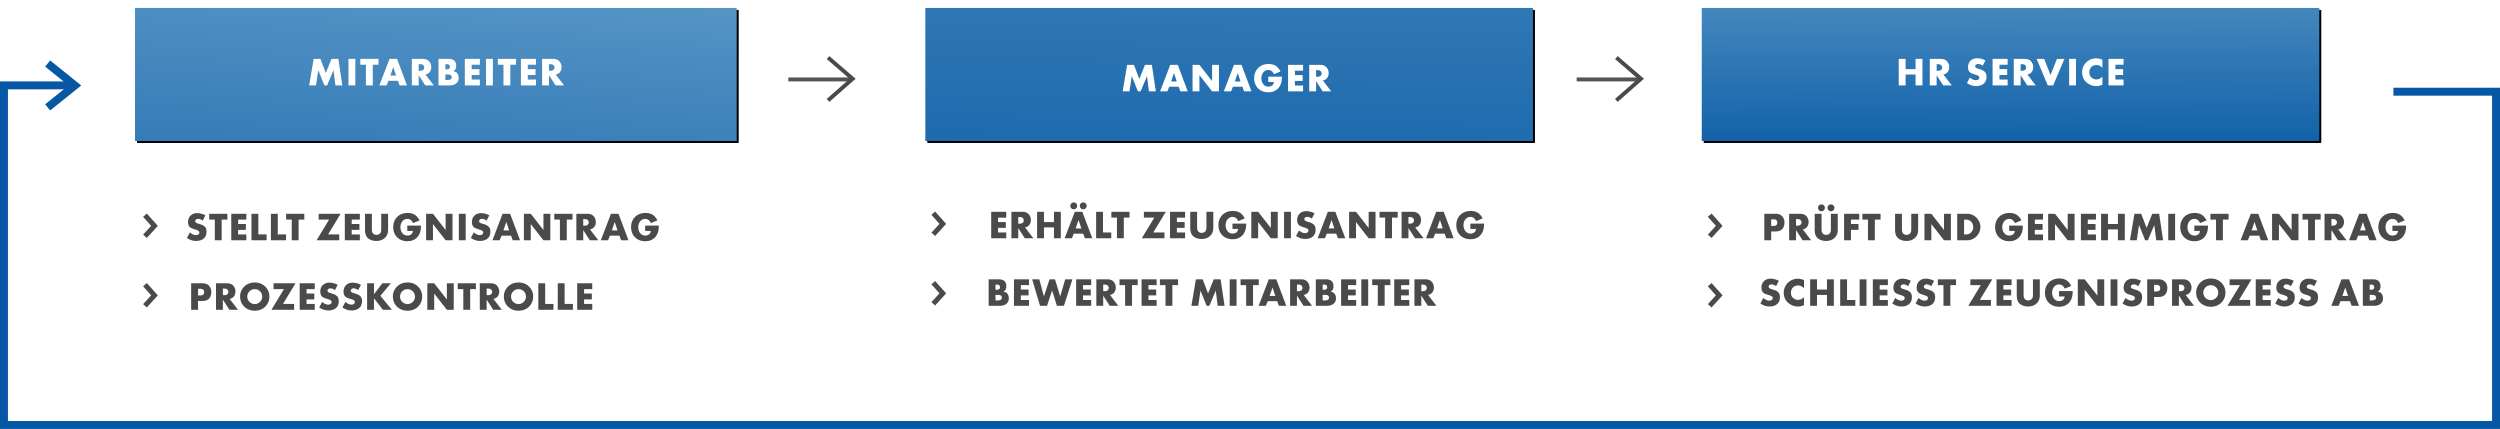 <svg width="1259" height="216" viewBox="0 0 1259 216" xmlns="http://www.w3.org/2000/svg" xmlns:xlink="http://www.w3.org/1999/xlink"><title>Artboard</title><defs><linearGradient x1="19.865%" y1="291.244%" x2="140.976%" y2="-115.9%" id="c"><stop stop-color="#0658A4" offset="0%"/><stop stop-color="#6BA5CE" offset="90.64%"/><stop stop-color="#75ADD2" offset="100%"/></linearGradient><path id="b" d="M68 4H371V71H68z"/><filter x="-2.3%" y="-10.4%" width="105.3%" height="123.9%" filterUnits="objectBoundingBox" id="a"><feOffset dx="1" dy="1" in="SourceAlpha" result="shadowOffsetOuter1"/><feGaussianBlur stdDeviation="2.5" in="shadowOffsetOuter1" result="shadowBlurOuter1"/><feColorMatrix values="0 0 0 0 0 0 0 0 0 0 0 0 0 0 0 0 0 0 0.2 0" in="shadowBlurOuter1"/></filter><linearGradient x1="19.865%" y1="291.244%" x2="78.458%" y2="-428.805%" id="f"><stop stop-color="#0658A4" offset="0%"/><stop stop-color="#0658A4" offset="6.02%"/><stop stop-color="#6BA5CE" offset="90.64%"/><stop stop-color="#75ADD2" offset="100%"/></linearGradient><path id="e" d="M466 4H772V71H466z"/><filter x="-2.3%" y="-10.4%" width="105.2%" height="123.9%" filterUnits="objectBoundingBox" id="d"><feOffset dx="1" dy="1" in="SourceAlpha" result="shadowOffsetOuter1"/><feGaussianBlur stdDeviation="2.5" in="shadowOffsetOuter1" result="shadowBlurOuter1"/><feColorMatrix values="0 0 0 0 0 0 0 0 0 0 0 0 0 0 0 0 0 0 0.2 0" in="shadowBlurOuter1"/></filter><linearGradient x1="86.753%" y1="125.611%" x2="78.458%" y2="-428.805%" id="i"><stop stop-color="#0658A4" offset="0%"/><stop stop-color="#72ABD1" offset="40.207%"/><stop stop-color="#6BA5CE" offset="90.64%"/><stop stop-color="#75ADD2" offset="100%"/></linearGradient><path id="h" d="M857 4H1168V71H857z"/><filter x="-2.3%" y="-10.4%" width="105.1%" height="123.9%" filterUnits="objectBoundingBox" id="g"><feOffset dx="1" dy="1" in="SourceAlpha" result="shadowOffsetOuter1"/><feGaussianBlur stdDeviation="2.5" in="shadowOffsetOuter1" result="shadowBlurOuter1"/><feColorMatrix values="0 0 0 0 0 0 0 0 0 0 0 0 0 0 0 0 0 0 0.2 0" in="shadowBlurOuter1"/></filter></defs><g fill="none" fill-rule="evenodd"><use fill="#000" filter="url(#a)" xlink:href="#b"/><use fill="url(#c)" xlink:href="#b"/><use fill="#000" filter="url(#d)" xlink:href="#e"/><use fill="url(#f)" xlink:href="#e"/><use fill="#000" filter="url(#g)" xlink:href="#h"/><use fill="url(#i)" xlink:href="#h"/><path d="M157.953 29.66h3.42l2.7 7.12 2.86-7.12h3.46l2 13.34h-3.46l-.98-7.68-3.22 7.68h-1.38l-3.08-7.68-1.14 7.68h-3.44l2.26-13.34zM178.942 43h-3.46V29.66h3.46V43zm8.789 0h-3.46V32.6h-2.82v-2.94h9.16v2.94h-2.88V43zm7.888-2.32L194.7 43h-3.66l5.12-13.34h3.78L204.96 43h-3.7l-.86-2.32h-4.78zm2.42-6.9l-1.46 4.26h2.88l-1.42-4.26zM218.47 43h-4.32l-3.3-5.12V43h-3.46V29.66h5.38c.76 0 1.4.093 1.92.28.52.187.973.487 1.36.9a4.318 4.318 0 0 1 1.14 2.94c0 .6-.107 1.16-.32 1.68a3.32 3.32 0 0 1-.9 1.28c-.227.2-.467.357-.72.47-.254.113-.58.223-.98.33l4.2 5.46zm-6.98-7.36c.666 0 1.16-.12 1.48-.36.186-.133.343-.323.47-.57.126-.247.19-.49.19-.73s-.064-.48-.19-.72a1.78 1.78 0 0 0-.47-.58c-.347-.24-.84-.36-1.48-.36h-.64v3.32h.64zm9.348-5.98h5.14c1.227 0 2.16.297 2.8.89.64.593.96 1.457.96 2.59 0 .68-.113 1.23-.34 1.65-.226.42-.6.783-1.12 1.09.48.107.854.217 1.12.33.267.113.514.283.74.51.267.28.477.64.63 1.08.154.44.23.913.23 1.42 0 1.173-.41 2.097-1.23 2.77-.82.673-1.943 1.01-3.37 1.01h-5.56V29.66zm4.1 5.26c1.08 0 1.62-.433 1.62-1.3s-.54-1.3-1.62-1.3h-.64v2.6h.64zm.12 5.38c.867 0 1.49-.11 1.87-.33.38-.22.57-.577.57-1.07 0-.253-.06-.483-.18-.69a1.204 1.204 0 0 0-.48-.47 1.213 1.213 0 0 0-.29-.12c-.1-.027-.216-.05-.35-.07a4.402 4.402 0 0 0-.49-.04c-.193-.007-.43-.01-.71-.01h-.7v2.8h.76zm12.49-7.7v2.22h3.9v2.94h-3.9v2.3h4.12V43h-7.58V29.66h7.58v2.94h-4.12zM248.214 43h-3.46V29.66h3.46V43zm8.789 0h-3.46V32.6h-2.82v-2.94h9.16v2.94h-2.88V43zm8.789-10.4v2.22h3.9v2.94h-3.9v2.3h4.12V43h-7.58V29.66h7.58v2.94h-4.12zM284.082 43h-4.32l-3.3-5.12V43h-3.46V29.66h5.38c.76 0 1.4.093 1.92.28.52.187.973.487 1.36.9a4.318 4.318 0 0 1 1.14 2.94c0 .6-.107 1.16-.32 1.68a3.32 3.32 0 0 1-.9 1.28c-.227.2-.467.357-.72.47-.254.113-.58.223-.98.33l4.2 5.46zm-6.98-7.36c.666 0 1.16-.12 1.48-.36.186-.133.343-.323.47-.57.126-.247.19-.49.19-.73s-.064-.48-.19-.72a1.78 1.78 0 0 0-.47-.58c-.347-.24-.84-.36-1.48-.36h-.64v3.32h.64z" fill="#FFF"/><path d="M102.067 111.12c-.76-.6-1.52-.9-2.28-.9-.427 0-.78.11-1.06.33-.28.22-.42.497-.42.83 0 .267.106.487.32.66.093.08.18.147.26.2.08.053.19.11.33.17.14.06.326.123.56.19.233.067.543.16.93.28 1.173.347 2.013.807 2.52 1.38.506.573.76 1.36.76 2.36 0 1.52-.454 2.673-1.36 3.46-.48.413-1.05.727-1.71.94-.66.213-1.377.32-2.15.32-.8 0-1.59-.127-2.37-.38a8.759 8.759 0 0 1-2.25-1.12l1.48-2.8c.546.467 1.066.81 1.56 1.03.493.22.993.33 1.5.33.506 0 .913-.12 1.22-.36.306-.24.46-.553.46-.94 0-.36-.144-.647-.43-.86-.287-.213-.837-.44-1.65-.68a21.689 21.689 0 0 1-1.64-.56 3.4 3.4 0 0 1-.9-.52c-.707-.587-1.06-1.467-1.06-2.64 0-.667.11-1.277.33-1.83.22-.553.53-1.027.93-1.42s.876-.7 1.43-.92c.553-.22 1.17-.33 1.85-.33.706 0 1.416.093 2.13.28.713.187 1.41.453 2.09.8l-1.38 2.7zm9.57 9.88h-3.46v-10.4h-2.82v-2.94h9.16v2.94h-2.88V121zm8.29-10.4v2.22h3.9v2.94h-3.9v2.3h4.12V121h-7.58v-13.34h7.58v2.94h-4.12zm10.17 7.46h4.16V121h-7.62v-13.34h3.46v10.4zm9.79 0h4.16V121h-7.62v-13.34h3.46v10.4zm10.49 2.94h-3.46v-10.4h-2.82v-2.94h9.16v2.94h-2.88V121zm20.46-2.94V121h-11.42l6.3-10.4h-5.24v-2.94h11.04l-6.28 10.4h5.6zm6.27-7.46v2.22h3.9v2.94h-3.9v2.3h4.12V121h-7.58v-13.34h7.58v2.94h-4.12zm10.17 4.28c0 .373.003.683.01.93.006.247.023.453.05.62.026.167.066.31.12.43.053.12.12.253.2.4.186.32.45.57.79.75.34.18.723.27 1.15.27.44 0 .84-.097 1.2-.29.36-.193.633-.457.82-.79.08-.133.143-.263.19-.39.046-.127.083-.273.11-.44.026-.167.043-.37.05-.61.006-.24.01-.533.01-.88v-7.22h3.46v7.7c0 .493-.024.933-.07 1.32-.047.387-.12.74-.22 1.06-.1.32-.234.62-.4.9-.167.28-.37.553-.61.82-1.107 1.253-2.64 1.88-4.6 1.88-1.027 0-1.96-.177-2.8-.53-.84-.353-1.494-.843-1.96-1.47-.347-.467-.594-1-.74-1.6-.147-.6-.22-1.393-.22-2.38v-7.7h3.46v7.22zm24.71-1.28c-.014.973-.074 1.767-.18 2.38a7.164 7.164 0 0 1-.52 1.72c-.56 1.227-1.364 2.163-2.41 2.81-1.047.647-2.29.97-3.73.97-1.054 0-2.017-.173-2.89-.52a6.639 6.639 0 0 1-2.25-1.45 6.48 6.48 0 0 1-1.46-2.23c-.347-.867-.52-1.827-.52-2.88 0-1.067.176-2.04.53-2.92a6.59 6.59 0 0 1 1.48-2.26 6.629 6.629 0 0 1 2.28-1.46c.886-.347 1.87-.52 2.95-.52 1.426 0 2.623.303 3.59.91.966.607 1.77 1.557 2.41 2.85l-3.3 1.36c-.587-1.413-1.54-2.12-2.86-2.12-.494 0-.95.107-1.37.32-.42.213-.787.503-1.1.87a3.952 3.952 0 0 0-.73 1.32 5.189 5.189 0 0 0-.26 1.67c0 .613.103 1.207.31 1.78.206.573.503 1.06.89 1.46.586.64 1.373.96 2.36.96 1 0 1.753-.327 2.26-.98.133-.187.233-.373.3-.56.066-.187.126-.447.18-.78h-2.84v-2.7h6.88zm2.59-5.94h3.46l6.38 8.16v-8.16h3.46V121h-3.46l-6.38-8.16V121h-3.46v-13.34zm19.95 13.34h-3.46v-13.34h3.46V121zm10.51-9.88c-.76-.6-1.52-.9-2.28-.9-.427 0-.78.11-1.06.33-.28.22-.42.497-.42.83 0 .267.106.487.32.66.093.08.18.147.26.2.08.053.19.11.33.17.14.06.326.123.56.19.233.067.543.16.93.28 1.173.347 2.013.807 2.52 1.38.506.573.76 1.36.76 2.36 0 1.52-.454 2.673-1.36 3.46-.48.413-1.05.727-1.71.94-.66.213-1.377.32-2.15.32-.8 0-1.59-.127-2.37-.38a8.759 8.759 0 0 1-2.25-1.12l1.48-2.8c.546.467 1.066.81 1.56 1.03.493.22.993.33 1.5.33.506 0 .913-.12 1.22-.36.306-.24.46-.553.46-.94 0-.36-.144-.647-.43-.86-.287-.213-.837-.44-1.65-.68a21.689 21.689 0 0 1-1.64-.56 3.4 3.4 0 0 1-.9-.52c-.707-.587-1.06-1.467-1.06-2.64 0-.667.11-1.277.33-1.83.22-.553.53-1.027.93-1.42s.876-.7 1.43-.92c.553-.22 1.17-.33 1.85-.33.706 0 1.416.093 2.13.28.713.187 1.41.453 2.09.8l-1.38 2.7zm7.53 7.56l-.92 2.32h-3.66l5.12-13.34h3.78l5.02 13.34h-3.7l-.86-2.32h-4.78zm2.42-6.9l-1.46 4.26h2.88l-1.42-4.26zm8.85-4.12h3.46l6.38 8.16v-8.16h3.46V121h-3.46l-6.38-8.16V121h-3.46v-13.34zm21.59 13.34h-3.46v-10.4h-2.82v-2.94h9.16v2.94h-2.88V121zm15.91 0h-4.32l-3.3-5.12V121h-3.46v-13.34h5.38c.76 0 1.4.093 1.92.28.52.187.973.487 1.36.9a4.318 4.318 0 0 1 1.14 2.94c0 .6-.107 1.16-.32 1.68a3.32 3.32 0 0 1-.9 1.28c-.227.2-.467.357-.72.47-.254.113-.58.223-.98.33l4.2 5.46zm-6.98-7.36c.666 0 1.16-.12 1.48-.36.186-.133.343-.323.47-.57.126-.247.19-.49.19-.73s-.064-.48-.19-.72a1.78 1.78 0 0 0-.47-.58c-.347-.24-.84-.36-1.48-.36h-.64v3.32h.64zm12.79 5.04l-.92 2.32h-3.66l5.12-13.34h3.78l5.02 13.34h-3.7l-.86-2.32h-4.78zm2.42-6.9l-1.46 4.26h2.88l-1.42-4.26zm22.21 1.82c-.014.973-.074 1.767-.18 2.38a7.164 7.164 0 0 1-.52 1.72c-.56 1.227-1.364 2.163-2.41 2.81-1.047.647-2.29.97-3.73.97-1.054 0-2.017-.173-2.89-.52a6.639 6.639 0 0 1-2.25-1.45 6.48 6.48 0 0 1-1.46-2.23c-.347-.867-.52-1.827-.52-2.88 0-1.067.176-2.04.53-2.92a6.59 6.59 0 0 1 1.48-2.26 6.629 6.629 0 0 1 2.28-1.46c.886-.347 1.87-.52 2.95-.52 1.426 0 2.623.303 3.59.91.966.607 1.77 1.557 2.41 2.85l-3.3 1.36c-.587-1.413-1.54-2.12-2.86-2.12-.494 0-.95.107-1.37.32-.42.213-.787.503-1.1.87a3.952 3.952 0 0 0-.73 1.32 5.189 5.189 0 0 0-.26 1.67c0 .613.103 1.207.31 1.78.206.573.503 1.06.89 1.46.586.64 1.373.96 2.36.96 1 0 1.753-.327 2.26-.98.133-.187.233-.373.3-.56.066-.187.126-.447.18-.78h-2.84v-2.7h6.88zm170.85-4v2.22h3.9v2.94h-3.9v2.3h4.12V120h-7.58v-13.34h7.58v2.94h-4.12zm17.79 10.4h-4.32l-3.3-5.12V120h-3.46v-13.34h5.38c.76 0 1.4.093 1.92.28.52.187.973.487 1.36.9a4.318 4.318 0 0 1 1.14 2.94c0 .6-.107 1.16-.32 1.68a3.32 3.32 0 0 1-.9 1.28c-.227.2-.467.357-.72.47-.254.113-.58.223-.98.33l4.2 5.46zm-6.98-7.36c.666 0 1.16-.12 1.48-.36.186-.133.343-.323.47-.57.126-.247.19-.49.19-.73s-.064-.48-.19-.72a1.78 1.78 0 0 0-.47-.58c-.347-.24-.84-.36-1.48-.36h-.64v3.32h.64zm17.33-.82v-5.16h3.46V120h-3.46v-5.48h-5.02V120h-3.46v-13.34h3.46v5.16h5.02zm9.97 5.86l-.92 2.32h-3.66l5.12-13.34h3.78l5.02 13.34h-3.7l-.86-2.32h-4.78zm2.42-6.9l-1.46 4.26h2.88l-1.42-4.26zm-2.44-8.84c.48 0 .89.167 1.23.5.34.333.51.74.51 1.22s-.17.89-.51 1.23c-.34.34-.744.51-1.21.51-.494 0-.907-.17-1.24-.51-.334-.34-.5-.757-.5-1.25 0-.467.17-.867.51-1.2.34-.333.743-.5 1.21-.5zm4.8 0c.48 0 .89.167 1.23.5.34.333.51.74.51 1.22s-.17.89-.51 1.23c-.34.34-.744.51-1.21.51-.494 0-.907-.17-1.24-.51-.334-.34-.5-.757-.5-1.25 0-.467.17-.867.51-1.2.34-.333.743-.5 1.21-.5zm9.95 15.12h4.16V120h-7.62v-13.34h3.46v10.4zm10.49 2.94h-3.46v-10.4h-2.82v-2.94h9.16v2.94h-2.88V120zm20.46-2.94V120h-11.42l6.3-10.4h-5.24v-2.94h11.04l-6.28 10.4h5.6zm6.27-7.46v2.22h3.9v2.94h-3.9v2.3h4.12V120h-7.58v-13.34h7.58v2.94h-4.12zm10.17 4.28c0 .373.003.683.01.93.006.247.023.453.05.62.026.167.066.31.12.43.053.12.12.253.2.4.186.32.45.57.79.75.34.18.723.27 1.15.27.44 0 .84-.097 1.2-.29.36-.193.633-.457.82-.79.08-.133.143-.263.19-.39.046-.127.083-.273.11-.44.026-.167.043-.37.05-.61.006-.24.01-.533.01-.88v-7.22h3.46v7.7c0 .493-.024.933-.07 1.32-.047.387-.12.74-.22 1.06-.1.32-.234.62-.4.9-.167.28-.37.553-.61.82-1.107 1.253-2.64 1.88-4.6 1.88-1.027 0-1.96-.177-2.8-.53-.84-.353-1.494-.843-1.96-1.47-.347-.467-.594-1-.74-1.6-.147-.6-.22-1.393-.22-2.38v-7.7h3.46v7.22zm24.71-1.28c-.014.973-.074 1.767-.18 2.38a7.164 7.164 0 0 1-.52 1.72c-.56 1.227-1.364 2.163-2.41 2.81-1.047.647-2.29.97-3.73.97-1.054 0-2.017-.173-2.89-.52a6.639 6.639 0 0 1-2.25-1.45 6.48 6.48 0 0 1-1.46-2.23c-.347-.867-.52-1.827-.52-2.88 0-1.067.176-2.04.53-2.92a6.59 6.59 0 0 1 1.48-2.26 6.629 6.629 0 0 1 2.28-1.46c.886-.347 1.87-.52 2.95-.52 1.426 0 2.623.303 3.59.91.966.607 1.77 1.557 2.41 2.85l-3.3 1.36c-.587-1.413-1.54-2.12-2.86-2.12-.494 0-.95.107-1.37.32-.42.213-.787.503-1.1.87a3.952 3.952 0 0 0-.73 1.32 5.189 5.189 0 0 0-.26 1.67c0 .613.103 1.207.31 1.78.206.573.503 1.06.89 1.46.586.64 1.373.96 2.36.96 1 0 1.753-.327 2.26-.98.133-.187.233-.373.3-.56.066-.187.126-.447.18-.78h-2.84v-2.7h6.88zm2.59-5.94h3.46l6.38 8.16v-8.16h3.46V120h-3.46l-6.38-8.16V120h-3.46v-13.34zm19.95 13.34h-3.46v-13.34h3.46V120zm10.51-9.88c-.76-.6-1.52-.9-2.28-.9-.427 0-.78.11-1.06.33-.28.22-.42.497-.42.83 0 .267.106.487.32.66.093.08.18.147.26.2.08.053.19.11.33.17.14.06.326.123.56.19.233.067.543.16.93.28 1.173.347 2.013.807 2.52 1.38.506.573.76 1.36.76 2.36 0 1.52-.454 2.673-1.36 3.46-.48.413-1.05.727-1.71.94-.66.213-1.377.32-2.15.32-.8 0-1.59-.127-2.37-.38a8.759 8.759 0 0 1-2.25-1.12l1.48-2.8c.546.467 1.066.81 1.56 1.03.493.22.993.33 1.5.33.506 0 .913-.12 1.22-.36.306-.24.46-.553.46-.94 0-.36-.144-.647-.43-.86-.287-.213-.837-.44-1.65-.68a21.689 21.689 0 0 1-1.64-.56 3.4 3.4 0 0 1-.9-.52c-.707-.587-1.06-1.467-1.06-2.64 0-.667.11-1.277.33-1.83.22-.553.53-1.027.93-1.42s.876-.7 1.43-.92c.553-.22 1.17-.33 1.85-.33.706 0 1.416.093 2.13.28.713.187 1.41.453 2.09.8l-1.38 2.7zm7.53 7.56l-.92 2.32h-3.66l5.12-13.34h3.78l5.02 13.34h-3.7l-.86-2.32h-4.78zm2.42-6.9l-1.46 4.26h2.88l-1.42-4.26zm8.85-4.12h3.46l6.38 8.16v-8.16h3.46V120h-3.46l-6.38-8.16V120h-3.46v-13.34zm21.59 13.34h-3.46v-10.4h-2.82v-2.94h9.16v2.94h-2.88V120zm15.91 0h-4.32l-3.3-5.12V120h-3.46v-13.34h5.38c.76 0 1.4.093 1.92.28.52.187.973.487 1.36.9a4.318 4.318 0 0 1 1.14 2.94c0 .6-.107 1.16-.32 1.68a3.32 3.32 0 0 1-.9 1.28c-.227.2-.467.357-.72.47-.254.113-.58.223-.98.33l4.2 5.46zm-6.98-7.36c.666 0 1.16-.12 1.48-.36.186-.133.343-.323.47-.57.126-.247.19-.49.19-.73s-.064-.48-.19-.72a1.78 1.78 0 0 0-.47-.58c-.347-.24-.84-.36-1.48-.36h-.64v3.32h.64zm12.79 5.04l-.92 2.32h-3.66l5.12-13.34h3.78l5.02 13.34h-3.7l-.86-2.32h-4.78zm2.42-6.9l-1.46 4.26h2.88l-1.42-4.26zm22.21 1.82c-.014.973-.074 1.767-.18 2.38a7.164 7.164 0 0 1-.52 1.72c-.56 1.227-1.364 2.163-2.41 2.81-1.047.647-2.29.97-3.73.97-1.054 0-2.017-.173-2.89-.52a6.639 6.639 0 0 1-2.25-1.45 6.48 6.48 0 0 1-1.46-2.23c-.347-.867-.52-1.827-.52-2.88 0-1.067.176-2.04.53-2.92a6.59 6.59 0 0 1 1.48-2.26 6.629 6.629 0 0 1 2.28-1.46c.886-.347 1.87-.52 2.95-.52 1.426 0 2.623.303 3.59.91.966.607 1.77 1.557 2.41 2.85l-3.3 1.36c-.587-1.413-1.54-2.12-2.86-2.12-.494 0-.95.107-1.37.32-.42.213-.787.503-1.1.87a3.952 3.952 0 0 0-.73 1.32 5.189 5.189 0 0 0-.26 1.67c0 .613.103 1.207.31 1.78.206.573.503 1.06.89 1.46.586.64 1.373.96 2.36.96 1 0 1.753-.327 2.26-.98.133-.187.233-.373.3-.56.066-.187.126-.447.18-.78h-2.84v-2.7h6.88zM891.97 121h-3.46v-13.34h5.5c.787 0 1.433.083 1.94.25.507.167.973.457 1.4.87.867.827 1.3 1.927 1.3 3.3 0 .667-.093 1.277-.28 1.83a3.995 3.995 0 0 1-.8 1.41c-.733.827-1.88 1.24-3.44 1.24h-2.16V121zm1.14-7.22c.667 0 1.153-.133 1.46-.4.307-.267.46-.687.46-1.26 0-1.12-.633-1.68-1.9-1.68h-1.16v3.34h1.14zM912.1 121h-4.32l-3.3-5.12V121h-3.46v-13.34h5.38c.76 0 1.4.093 1.92.28.52.187.973.487 1.36.9a4.318 4.318 0 0 1 1.14 2.94c0 .6-.107 1.16-.32 1.68a3.32 3.32 0 0 1-.9 1.28c-.227.2-.467.357-.72.47-.253.113-.58.223-.98.33l4.2 5.46zm-6.98-7.36c.667 0 1.16-.12 1.48-.36.187-.133.343-.323.47-.57.127-.247.19-.49.19-.73s-.063-.48-.19-.72a1.78 1.78 0 0 0-.47-.58c-.347-.24-.84-.36-1.48-.36h-.64v3.32h.64zm12.21 1.24c0 .373.003.683.01.93s.023.453.05.62c.027.167.067.31.12.43.053.12.12.253.2.4.187.32.45.57.79.75.34.18.723.27 1.15.27.44 0 .84-.097 1.2-.29.36-.193.633-.457.82-.79.08-.133.143-.263.19-.39.047-.127.083-.273.11-.44.027-.167.043-.37.05-.61.007-.24.01-.533.01-.88v-7.22h3.46v7.7c0 .493-.023.933-.07 1.32-.047.387-.12.74-.22 1.06-.1.32-.233.62-.4.9s-.37.553-.61.82c-1.107 1.253-2.64 1.88-4.6 1.88-1.027 0-1.96-.177-2.8-.53-.84-.353-1.493-.843-1.96-1.47-.347-.467-.593-1-.74-1.6-.147-.6-.22-1.393-.22-2.38v-7.7h3.46v7.22zm-.06-11.94c.48 0 .89.167 1.23.5.34.333.51.74.51 1.22s-.17.89-.51 1.23c-.34.34-.743.51-1.21.51-.493 0-.907-.17-1.24-.51-.333-.34-.5-.757-.5-1.25 0-.467.17-.867.51-1.2.34-.333.743-.5 1.21-.5zm4.8 0c.48 0 .89.167 1.23.5.34.333.51.74.51 1.22s-.17.89-.51 1.23c-.34.34-.743.51-1.21.51-.493 0-.907-.17-1.24-.51-.333-.34-.5-.757-.5-1.25 0-.467.17-.867.51-1.2.34-.333.743-.5 1.21-.5zm10.07 7.66v2.22h3.8v2.94h-3.8V121h-3.46v-13.34h7.64v2.94h-4.18zm12.03 10.4h-3.46v-10.4h-2.82v-2.94h9.16v2.94h-2.88V121zm13.64-6.12c0 .373.003.683.01.93s.023.453.05.62c.027.167.067.31.12.43.053.12.12.253.2.4.187.32.45.57.79.75.34.18.723.27 1.15.27.44 0 .84-.097 1.2-.29.36-.193.633-.457.82-.79.08-.133.143-.263.19-.39.047-.127.083-.273.11-.44.027-.167.043-.37.05-.61.007-.24.01-.533.01-.88v-7.22h3.46v7.7c0 .493-.023.933-.07 1.32-.047.387-.12.74-.22 1.06-.1.32-.233.62-.4.9s-.37.553-.61.82c-1.107 1.253-2.64 1.88-4.6 1.88-1.027 0-1.96-.177-2.8-.53-.84-.353-1.493-.843-1.96-1.47-.347-.467-.593-1-.74-1.6-.147-.6-.22-1.393-.22-2.38v-7.7h3.46v7.22zm11.35-7.22h3.46l6.38 8.16v-8.16h3.46V121H979l-6.38-8.16V121h-3.46v-13.34zm16.49 0h5.12c.88 0 1.717.18 2.51.54.793.36 1.49.843 2.09 1.45a6.95 6.95 0 0 1 1.43 2.12c.353.807.53 1.657.53 2.55 0 .893-.177 1.747-.53 2.56a6.916 6.916 0 0 1-1.43 2.13 6.952 6.952 0 0 1-2.09 1.45c-.793.36-1.63.54-2.51.54h-5.12v-13.34zm4.26 10.4c.653 0 1.203-.09 1.65-.27.447-.18.843-.463 1.19-.85.307-.347.543-.743.71-1.19.167-.447.25-.923.25-1.43a4 4 0 0 0-.25-1.41 3.765 3.765 0 0 0-.71-1.19 3.191 3.191 0 0 0-1.19-.85c-.447-.18-.997-.27-1.65-.27h-.8v7.46h.8zm28.78-4.46c-.013.973-.073 1.767-.18 2.38a7.165 7.165 0 0 1-.52 1.72c-.56 1.227-1.363 2.163-2.41 2.81-1.047.647-2.29.97-3.73.97-1.053 0-2.017-.173-2.89-.52a6.639 6.639 0 0 1-2.25-1.45 6.48 6.48 0 0 1-1.46-2.23c-.347-.867-.52-1.827-.52-2.88 0-1.067.177-2.04.53-2.92a6.59 6.59 0 0 1 1.48-2.26 6.629 6.629 0 0 1 2.28-1.46c.887-.347 1.87-.52 2.95-.52 1.427 0 2.623.303 3.59.91.967.607 1.77 1.557 2.41 2.85l-3.3 1.36c-.587-1.413-1.54-2.12-2.86-2.12-.493 0-.95.107-1.37.32-.42.213-.787.503-1.1.87a3.952 3.952 0 0 0-.73 1.32 5.19 5.19 0 0 0-.26 1.67c0 .613.103 1.207.31 1.78.207.573.503 1.06.89 1.46.587.64 1.373.96 2.36.96 1 0 1.753-.327 2.26-.98.133-.187.233-.373.3-.56.067-.187.127-.447.18-.78h-2.84v-2.7h6.88zm6.05-3v2.22h3.9v2.94h-3.9v2.3h4.12V121h-7.58v-13.34h7.58v2.94h-4.12zm6.71-2.94h3.46l6.38 8.16v-8.16h3.46V121h-3.46l-6.38-8.16V121h-3.46v-13.34zm19.95 2.94v2.22h3.9v2.94h-3.9v2.3h4.12V121h-7.58v-13.34h7.58v2.94h-4.12zm15.19 2.22v-5.16h3.46V121h-3.46v-5.48h-5.02V121h-3.46v-13.34h3.46v5.16h5.02zm8.31-5.16h3.42l2.7 7.12 2.86-7.12h3.46l2 13.34h-3.46l-.98-7.68-3.22 7.68h-1.38l-3.08-7.68-1.14 7.68h-3.44l2.26-13.34zm20.49 13.34h-3.46v-13.34h3.46V121zm16.55-7.4c-.013.973-.073 1.767-.18 2.38a7.165 7.165 0 0 1-.52 1.72c-.56 1.227-1.363 2.163-2.41 2.81-1.047.647-2.29.97-3.73.97-1.053 0-2.017-.173-2.89-.52a6.639 6.639 0 0 1-2.25-1.45 6.48 6.48 0 0 1-1.46-2.23c-.347-.867-.52-1.827-.52-2.88 0-1.067.177-2.04.53-2.92a6.59 6.59 0 0 1 1.48-2.26 6.629 6.629 0 0 1 2.28-1.46c.887-.347 1.87-.52 2.95-.52 1.427 0 2.623.303 3.59.91.967.607 1.77 1.557 2.41 2.85l-3.3 1.36c-.587-1.413-1.54-2.12-2.86-2.12-.493 0-.95.107-1.37.32-.42.213-.787.503-1.1.87a3.952 3.952 0 0 0-.73 1.32 5.19 5.19 0 0 0-.26 1.67c0 .613.103 1.207.31 1.78.207.573.503 1.06.89 1.46.587.64 1.373.96 2.36.96 1 0 1.753-.327 2.26-.98.133-.187.233-.373.3-.56.067-.187.127-.447.18-.78h-2.84v-2.7h6.88zm7.51 7.4h-3.46v-10.4h-2.82v-2.94h9.16v2.94h-2.88V121zm13.5-2.32l-.92 2.32h-3.66l5.12-13.34h3.78l5.02 13.34h-3.7l-.86-2.32h-4.78zm2.42-6.9l-1.46 4.26h2.88l-1.42-4.26zm8.85-4.12h3.46l6.38 8.16v-8.16h3.46V121h-3.46l-6.38-8.16V121h-3.46v-13.34zm21.59 13.34h-3.46v-10.4h-2.82v-2.94h9.16v2.94h-2.88V121zm15.91 0h-4.32l-3.3-5.12V121h-3.46v-13.34h5.38c.76 0 1.4.093 1.92.28.52.187.973.487 1.36.9a4.318 4.318 0 0 1 1.14 2.94c0 .6-.107 1.16-.32 1.68a3.32 3.32 0 0 1-.9 1.28c-.227.2-.467.357-.72.47-.253.113-.58.223-.98.33l4.2 5.46zm-6.98-7.36c.667 0 1.16-.12 1.48-.36.187-.133.343-.323.47-.57.127-.247.19-.49.19-.73s-.063-.48-.19-.72a1.78 1.78 0 0 0-.47-.58c-.347-.24-.84-.36-1.48-.36h-.64v3.32h.64zm12.79 5.04l-.92 2.32h-3.66l5.12-13.34h3.78l5.02 13.34h-3.7l-.86-2.32h-4.78zm2.42-6.9l-1.46 4.26h2.88l-1.42-4.26zm21.75 1.82c-.013.973-.073 1.767-.18 2.38a7.165 7.165 0 0 1-.52 1.72c-.56 1.227-1.363 2.163-2.41 2.81-1.047.647-2.29.97-3.73.97-1.053 0-2.017-.173-2.89-.52a6.639 6.639 0 0 1-2.25-1.45 6.48 6.48 0 0 1-1.46-2.23c-.347-.867-.52-1.827-.52-2.88 0-1.067.177-2.04.53-2.92a6.59 6.59 0 0 1 1.48-2.26 6.629 6.629 0 0 1 2.28-1.46c.887-.347 1.87-.52 2.95-.52 1.427 0 2.623.303 3.59.91.967.607 1.77 1.557 2.41 2.85l-3.3 1.36c-.587-1.413-1.54-2.12-2.86-2.12-.493 0-.95.107-1.37.32-.42.213-.787.503-1.1.87a3.952 3.952 0 0 0-.73 1.32 5.19 5.19 0 0 0-.26 1.67c0 .613.103 1.207.31 1.78.207.573.503 1.06.89 1.46.587.64 1.373.96 2.36.96 1 0 1.753-.327 2.26-.98.133-.187.233-.373.3-.56.067-.187.127-.447.18-.78h-2.84v-2.7h6.88zM99.727 156h-3.46v-13.34h5.5c.786 0 1.433.083 1.94.25.506.167.973.457 1.4.87.866.827 1.3 1.927 1.3 3.3 0 .667-.094 1.277-.28 1.83a3.995 3.995 0 0 1-.8 1.41c-.734.827-1.88 1.24-3.44 1.24h-2.16V156zm1.14-7.22c.666 0 1.153-.133 1.46-.4.306-.267.46-.687.46-1.26 0-1.12-.634-1.68-1.9-1.68h-1.16v3.34h1.14zm18.99 7.22h-4.32l-3.3-5.12V156h-3.46v-13.34h5.38c.76 0 1.4.093 1.92.28.52.187.973.487 1.36.9a4.318 4.318 0 0 1 1.14 2.94c0 .6-.107 1.16-.32 1.68a3.32 3.32 0 0 1-.9 1.28c-.227.2-.467.357-.72.47-.254.113-.58.223-.98.33l4.2 5.46zm-6.98-7.36c.666 0 1.16-.12 1.48-.36.186-.133.343-.323.47-.57.126-.247.19-.49.19-.73s-.064-.48-.19-.72a1.78 1.78 0 0 0-.47-.58c-.347-.24-.84-.36-1.48-.36h-.64v3.32h.64zm15.41-6.38c2.226 0 4.046.747 5.46 2.24a6.755 6.755 0 0 1 1.43 2.23c.326.833.49 1.71.49 2.63 0 1.067-.217 2.07-.65 3.01a7.005 7.005 0 0 1-1.85 2.43c-1.334 1.12-2.98 1.68-4.94 1.68-1.054 0-2.027-.183-2.92-.55a7.16 7.16 0 0 1-2.32-1.51 6.804 6.804 0 0 1-1.53-2.29c-.367-.887-.55-1.85-.55-2.89 0-1 .216-1.963.65-2.89a7.059 7.059 0 0 1 1.85-2.41 6.723 6.723 0 0 1 2.22-1.25 8.179 8.179 0 0 1 2.66-.43zm0 3.36c-.52 0-1.007.097-1.46.29a3.74 3.74 0 0 0-1.19.8c-.34.34-.61.733-.81 1.18-.2.447-.3.923-.3 1.43 0 .533.096 1.03.29 1.49.193.46.46.86.8 1.2.34.34.74.61 1.2.81.46.2.95.3 1.47.3s1.01-.1 1.47-.3c.46-.2.86-.47 1.2-.81.34-.34.606-.737.8-1.19.193-.453.29-.94.29-1.46s-.097-1.007-.29-1.46a3.711 3.711 0 0 0-2-1.99c-.46-.193-.95-.29-1.47-.29zm19.83 7.44V156h-11.42l6.3-10.4h-5.24v-2.94h11.04l-6.28 10.4h5.6zm6.27-7.46v2.22h3.9v2.94h-3.9v2.3h4.12V156h-7.58v-13.34h7.58v2.94h-4.12zm14.29.52c-.76-.6-1.52-.9-2.28-.9-.427 0-.78.11-1.06.33-.28.22-.42.497-.42.83 0 .267.106.487.32.66.093.08.18.147.26.2.08.053.19.11.33.17.14.06.326.123.56.19.233.067.543.16.93.28 1.173.347 2.013.807 2.52 1.38.506.573.76 1.36.76 2.36 0 1.52-.454 2.673-1.36 3.46-.48.413-1.05.727-1.71.94-.66.213-1.377.32-2.15.32-.8 0-1.59-.127-2.37-.38a8.759 8.759 0 0 1-2.25-1.12l1.48-2.8c.546.467 1.066.81 1.56 1.03.493.22.993.33 1.5.33.506 0 .913-.12 1.22-.36.306-.24.46-.553.46-.94 0-.36-.144-.647-.43-.86-.287-.213-.837-.44-1.65-.68a21.689 21.689 0 0 1-1.64-.56 3.4 3.4 0 0 1-.9-.52c-.707-.587-1.06-1.467-1.06-2.64 0-.667.11-1.277.33-1.83.22-.553.53-1.027.93-1.42s.876-.7 1.43-.92c.553-.22 1.17-.33 1.85-.33.706 0 1.416.093 2.13.28.713.187 1.41.453 2.09.8l-1.38 2.7zm11.71 0c-.76-.6-1.52-.9-2.28-.9-.427 0-.78.11-1.06.33-.28.22-.42.497-.42.83 0 .267.106.487.32.66.093.08.18.147.26.2.08.053.19.11.33.17.14.06.326.123.56.19.233.067.543.16.93.28 1.173.347 2.013.807 2.52 1.38.506.573.76 1.36.76 2.36 0 1.52-.454 2.673-1.36 3.46-.48.413-1.05.727-1.71.94-.66.213-1.377.32-2.15.32-.8 0-1.59-.127-2.37-.38a8.759 8.759 0 0 1-2.25-1.12l1.48-2.8c.546.467 1.066.81 1.56 1.03.493.22.993.33 1.5.33.506 0 .913-.12 1.22-.36.306-.24.46-.553.46-.94 0-.36-.144-.647-.43-.86-.287-.213-.837-.44-1.65-.68a21.689 21.689 0 0 1-1.64-.56 3.4 3.4 0 0 1-.9-.52c-.707-.587-1.06-1.467-1.06-2.64 0-.667.11-1.277.33-1.83.22-.553.53-1.027.93-1.42s.876-.7 1.43-.92c.553-.22 1.17-.33 1.85-.33.706 0 1.416.093 2.13.28.713.187 1.41.453 2.09.8l-1.38 2.7zm12.17-3.46h4.28l-5.28 6.32 5.78 7.02h-4.5l-4.5-5.78V156h-3.46v-13.34h3.46v5.5l4.22-5.5zm12.67-.4c2.226 0 4.046.747 5.46 2.24a6.755 6.755 0 0 1 1.43 2.23c.326.833.49 1.71.49 2.63 0 1.067-.217 2.07-.65 3.01a7.005 7.005 0 0 1-1.85 2.43c-1.334 1.12-2.98 1.68-4.94 1.68-1.054 0-2.027-.183-2.92-.55a7.16 7.16 0 0 1-2.32-1.51 6.804 6.804 0 0 1-1.53-2.29c-.367-.887-.55-1.85-.55-2.89 0-1 .216-1.963.65-2.89a7.059 7.059 0 0 1 1.85-2.41 6.723 6.723 0 0 1 2.22-1.25 8.179 8.179 0 0 1 2.66-.43zm0 3.36c-.52 0-1.007.097-1.46.29a3.74 3.74 0 0 0-1.19.8c-.34.34-.61.733-.81 1.18-.2.447-.3.923-.3 1.43 0 .533.096 1.03.29 1.49.193.46.46.86.8 1.2.34.34.74.61 1.2.81.46.2.95.3 1.47.3s1.01-.1 1.47-.3c.46-.2.86-.47 1.2-.81.34-.34.606-.737.8-1.19.193-.453.29-.94.29-1.46s-.097-1.007-.29-1.46a3.711 3.711 0 0 0-2-1.99c-.46-.193-.95-.29-1.47-.29zm9.97-2.96h3.46l6.38 8.16v-8.16h3.46V156h-3.46l-6.38-8.16V156h-3.46v-13.34zm21.59 13.34h-3.46v-10.4h-2.82v-2.94h9.16v2.94h-2.88V156zm15.91 0h-4.32l-3.3-5.12V156h-3.46v-13.34h5.38c.76 0 1.4.093 1.92.28.52.187.973.487 1.36.9a4.318 4.318 0 0 1 1.14 2.94c0 .6-.107 1.16-.32 1.68a3.32 3.32 0 0 1-.9 1.28c-.227.2-.467.357-.72.47-.254.113-.58.223-.98.33l4.2 5.46zm-6.98-7.36c.666 0 1.16-.12 1.48-.36.186-.133.343-.323.47-.57.126-.247.19-.49.19-.73s-.064-.48-.19-.72a1.78 1.78 0 0 0-.47-.58c-.347-.24-.84-.36-1.48-.36h-.64v3.32h.64zm15.41-6.38c2.226 0 4.046.747 5.46 2.24a6.755 6.755 0 0 1 1.43 2.23c.326.833.49 1.71.49 2.63 0 1.067-.217 2.07-.65 3.01a7.005 7.005 0 0 1-1.85 2.43c-1.334 1.12-2.98 1.68-4.94 1.68-1.054 0-2.027-.183-2.92-.55a7.16 7.16 0 0 1-2.32-1.51 6.804 6.804 0 0 1-1.53-2.29c-.367-.887-.55-1.85-.55-2.89 0-1 .216-1.963.65-2.89a7.059 7.059 0 0 1 1.85-2.41 6.723 6.723 0 0 1 2.22-1.25 8.179 8.179 0 0 1 2.66-.43zm0 3.36c-.52 0-1.007.097-1.46.29a3.74 3.74 0 0 0-1.19.8c-.34.34-.61.733-.81 1.18-.2.447-.3.923-.3 1.43 0 .533.096 1.03.29 1.49.193.46.46.86.8 1.2.34.34.74.61 1.2.81.46.2.95.3 1.47.3s1.01-.1 1.47-.3c.46-.2.86-.47 1.2-.81.34-.34.606-.737.8-1.19.193-.453.29-.94.29-1.46s-.097-1.007-.29-1.46a3.711 3.711 0 0 0-2-1.99c-.46-.193-.95-.29-1.47-.29zm13.43 7.44h4.16V156h-7.62v-13.34h3.46v10.4zm9.79 0h4.16V156h-7.62v-13.34h3.46v10.4zm9.79-7.46v2.22h3.9v2.94h-3.9v2.3h4.12V156h-7.58v-13.34h7.58v2.94h-4.12zm203.74-4.94h5.14c1.226 0 2.16.297 2.8.89.64.593.96 1.457.96 2.59 0 .68-.114 1.23-.34 1.65-.227.42-.6.783-1.12 1.09.48.107.853.217 1.12.33.266.113.513.283.74.51.266.28.476.64.63 1.08.153.44.23.913.23 1.42 0 1.173-.41 2.097-1.23 2.77-.82.673-1.944 1.01-3.37 1.01h-5.56v-13.34zm4.1 5.26c1.08 0 1.62-.433 1.62-1.3s-.54-1.3-1.62-1.3h-.64v2.6h.64zm.12 5.38c.866 0 1.49-.11 1.87-.33.38-.22.57-.577.57-1.07 0-.253-.06-.483-.18-.69a1.204 1.204 0 0 0-.48-.47 1.213 1.213 0 0 0-.29-.12c-.1-.027-.217-.05-.35-.07a4.402 4.402 0 0 0-.49-.04c-.194-.007-.43-.01-.71-.01h-.7v2.8h.76zm11.99-7.7v2.22h3.9v2.94h-3.9v2.3h4.12V154h-7.58v-13.34h7.58v2.94h-4.12zm11.63 5.68l2.82-8.62h2.76l2.62 8.62 2.52-8.62h3.62l-4.26 13.34h-3.54l-2.42-7.72-2.56 7.72h-3.52l-3.98-13.34h3.62l2.32 8.62zm19.69-5.68v2.22h3.9v2.94h-3.9v2.3h4.12V154h-7.58v-13.34h7.58v2.94h-4.12zm17.79 10.4h-4.32l-3.3-5.12V154h-3.46v-13.34h5.38c.76 0 1.4.093 1.92.28.52.187.973.487 1.36.9a4.318 4.318 0 0 1 1.14 2.94c0 .6-.107 1.16-.32 1.68a3.32 3.32 0 0 1-.9 1.28c-.227.2-.467.357-.72.47-.254.113-.58.223-.98.33l4.2 5.46zm-6.98-7.36c.666 0 1.16-.12 1.48-.36.186-.133.343-.323.47-.57.126-.247.19-.49.19-.73s-.064-.48-.19-.72a1.78 1.78 0 0 0-.47-.58c-.347-.24-.84-.36-1.48-.36h-.64v3.32h.64zm13.85 7.36h-3.46v-10.4h-2.82v-2.94h9.16v2.94h-2.88V154zm8.29-10.4v2.22h3.9v2.94h-3.9v2.3h4.12V154h-7.58v-13.34h7.58v2.94h-4.12zm12.05 10.4h-3.46v-10.4h-2.82v-2.94h9.16v2.94h-2.88V154zm11.84-13.34h3.42l2.7 7.12 2.86-7.12h3.46l2 13.34h-3.46l-.98-7.68-3.22 7.68h-1.38l-3.08-7.68-1.14 7.68h-3.44l2.26-13.34zm20.49 13.34h-3.46v-13.34h3.46V154zm8.29 0h-3.46v-10.4h-2.82v-2.94h9.16v2.94h-2.88V154zm7.39-2.32l-.92 2.32h-3.66l5.12-13.34h3.78l5.02 13.34h-3.7l-.86-2.32h-4.78zm2.42-6.9l-1.46 4.26h2.88l-1.42-4.26zm19.93 9.22h-4.32l-3.3-5.12V154h-3.46v-13.34h5.38c.76 0 1.4.093 1.92.28.52.187.973.487 1.36.9a4.318 4.318 0 0 1 1.14 2.94c0 .6-.107 1.16-.32 1.68a3.32 3.32 0 0 1-.9 1.28c-.227.2-.467.357-.72.47-.254.113-.58.223-.98.33l4.2 5.46zm-6.98-7.36c.666 0 1.16-.12 1.48-.36.186-.133.343-.323.47-.57.126-.247.19-.49.19-.73s-.064-.48-.19-.72a1.78 1.78 0 0 0-.47-.58c-.347-.24-.84-.36-1.48-.36h-.64v3.32h.64zm8.85-5.98h5.14c1.226 0 2.16.297 2.8.89.64.593.96 1.457.96 2.59 0 .68-.114 1.23-.34 1.65-.227.42-.6.783-1.12 1.09.48.107.853.217 1.12.33.266.113.513.283.74.51.266.28.476.64.63 1.08.153.44.23.913.23 1.42 0 1.173-.41 2.097-1.23 2.77-.82.673-1.944 1.01-3.37 1.01h-5.56v-13.34zm4.1 5.26c1.08 0 1.62-.433 1.62-1.3s-.54-1.3-1.62-1.3h-.64v2.6h.64zm.12 5.38c.866 0 1.49-.11 1.87-.33.38-.22.57-.577.57-1.07 0-.253-.06-.483-.18-.69a1.204 1.204 0 0 0-.48-.47 1.213 1.213 0 0 0-.29-.12c-.1-.027-.217-.05-.35-.07a4.402 4.402 0 0 0-.49-.04c-.194-.007-.43-.01-.71-.01h-.7v2.8h.76zm11.99-7.7v2.22h3.9v2.94h-3.9v2.3h4.12V154h-7.58v-13.34h7.58v2.94h-4.12zm10.17 10.4h-3.46v-13.34h3.46V154zm8.29 0h-3.46v-10.4h-2.82v-2.94h9.16v2.94h-2.88V154zm8.29-10.4v2.22h3.9v2.94h-3.9v2.3h4.12V154h-7.58v-13.34h7.58v2.94h-4.12zm17.79 10.4h-4.32l-3.3-5.12V154h-3.46v-13.34h5.38c.76 0 1.4.093 1.92.28.52.187.973.487 1.36.9a4.318 4.318 0 0 1 1.14 2.94c0 .6-.107 1.16-.32 1.68a3.32 3.32 0 0 1-.9 1.28c-.227.2-.467.357-.72.47-.254.113-.58.223-.98.33l4.2 5.46zm-6.98-7.36c.666 0 1.16-.12 1.48-.36.186-.133.343-.323.47-.57.126-.247.19-.49.19-.73s-.064-.48-.19-.72a1.78 1.78 0 0 0-.47-.58c-.347-.24-.84-.36-1.48-.36h-.64v3.32h.64zm178.038-2.52c-.76-.6-1.52-.9-2.28-.9-.427 0-.78.11-1.06.33-.28.22-.42.497-.42.83 0 .267.107.487.32.66.093.08.18.147.26.2.08.053.19.11.33.17.14.06.327.123.56.19.233.067.543.16.93.28 1.173.347 2.013.807 2.52 1.38.507.573.76 1.36.76 2.36 0 1.52-.453 2.673-1.36 3.46-.48.413-1.05.727-1.71.94-.66.213-1.377.32-2.15.32-.8 0-1.59-.127-2.37-.38a8.759 8.759 0 0 1-2.25-1.12l1.48-2.8c.547.467 1.067.81 1.56 1.03.493.22.993.33 1.5.33s.913-.12 1.22-.36c.307-.24.46-.553.46-.94 0-.36-.143-.647-.43-.86-.287-.213-.837-.44-1.65-.68a21.689 21.689 0 0 1-1.64-.56 3.4 3.4 0 0 1-.9-.52c-.707-.587-1.06-1.467-1.06-2.64 0-.667.11-1.277.33-1.83.22-.553.53-1.027.93-1.42s.877-.7 1.43-.92c.553-.22 1.17-.33 1.85-.33.707 0 1.417.093 2.13.28.713.187 1.41.453 2.09.8l-1.38 2.7zm14.05 1.08c-.813-.973-1.813-1.46-3-1.46-.52 0-1 .09-1.44.27-.44.18-.817.433-1.13.76-.313.327-.56.717-.74 1.17-.18.453-.27.947-.27 1.48 0 1.147.393 2.047 1.18 2.7.347.28.723.497 1.13.65.407.153.83.23 1.27.23 1.12 0 2.12-.467 3-1.4v4.1c-.413.133-.76.243-1.04.33-.28.087-.533.157-.76.21-.227.053-.44.087-.64.1-.2.013-.42.02-.66.02-1 0-1.97-.207-2.91-.62a7.398 7.398 0 0 1-2.43-1.7 6.107 6.107 0 0 1-1.32-2.09 7.072 7.072 0 0 1-.44-2.51c0-.987.183-1.91.55-2.77a7.032 7.032 0 0 1 1.5-2.24 7.032 7.032 0 0 1 2.24-1.5 6.988 6.988 0 0 1 2.77-.55c.52 0 1.013.05 1.48.15.467.1 1.02.277 1.66.53v4.14zm11.57.62v-5.16h3.46V154h-3.46v-5.48h-5.02V154h-3.46v-13.34h3.46v5.16h5.02zm10.11 5.24h4.16V154h-7.62v-13.34h3.46v10.4zm9.79 2.94h-3.46v-13.34h3.46V154zm6.65-10.4v2.22h3.9v2.94h-3.9v2.3h4.12V154h-7.58v-13.34h7.58v2.94h-4.12zm14.29.52c-.76-.6-1.52-.9-2.28-.9-.427 0-.78.11-1.06.33-.28.22-.42.497-.42.83 0 .267.107.487.32.66.093.08.18.147.26.2.08.053.19.11.33.17.14.06.327.123.56.19.233.067.543.16.93.28 1.173.347 2.013.807 2.52 1.38.507.573.76 1.36.76 2.36 0 1.52-.453 2.673-1.36 3.46-.48.413-1.05.727-1.71.94-.66.213-1.377.32-2.15.32-.8 0-1.59-.127-2.37-.38a8.759 8.759 0 0 1-2.25-1.12l1.48-2.8c.547.467 1.067.81 1.56 1.03.493.22.993.33 1.5.33s.913-.12 1.22-.36c.307-.24.46-.553.46-.94 0-.36-.143-.647-.43-.86-.287-.213-.837-.44-1.65-.68a21.689 21.689 0 0 1-1.64-.56 3.4 3.4 0 0 1-.9-.52c-.707-.587-1.06-1.467-1.06-2.64 0-.667.11-1.277.33-1.83.22-.553.53-1.027.93-1.42s.877-.7 1.43-.92c.553-.22 1.17-.33 1.85-.33.707 0 1.417.093 2.13.28.713.187 1.41.453 2.09.8l-1.38 2.7zm11.71 0c-.76-.6-1.52-.9-2.28-.9-.427 0-.78.11-1.06.33-.28.22-.42.497-.42.83 0 .267.107.487.32.66.093.08.18.147.26.2.08.053.19.11.33.17.14.06.327.123.56.19.233.067.543.16.93.28 1.173.347 2.013.807 2.52 1.38.507.573.76 1.36.76 2.36 0 1.52-.453 2.673-1.36 3.46-.48.413-1.05.727-1.71.94-.66.213-1.377.32-2.15.32-.8 0-1.59-.127-2.37-.38a8.759 8.759 0 0 1-2.25-1.12l1.48-2.8c.547.467 1.067.81 1.56 1.03.493.22.993.33 1.5.33s.913-.12 1.22-.36c.307-.24.46-.553.46-.94 0-.36-.143-.647-.43-.86-.287-.213-.837-.44-1.65-.68a21.689 21.689 0 0 1-1.64-.56 3.4 3.4 0 0 1-.9-.52c-.707-.587-1.06-1.467-1.06-2.64 0-.667.11-1.277.33-1.83.22-.553.53-1.027.93-1.42s.877-.7 1.43-.92c.553-.22 1.17-.33 1.85-.33.707 0 1.417.093 2.13.28.713.187 1.41.453 2.09.8l-1.38 2.7zm9.57 9.88h-3.46v-10.4h-2.82v-2.94h9.16v2.94h-2.88V154zm20.46-2.94V154h-11.42l6.3-10.4h-5.24v-2.94h11.04l-6.28 10.4h5.6zm6.27-7.46v2.22h3.9v2.94h-3.9v2.3h4.12V154h-7.58v-13.34h7.58v2.94h-4.12zm10.17 4.28c0 .373.003.683.01.93s.023.453.05.62c.027.167.067.31.12.43.053.12.12.253.2.4.187.32.45.57.79.75.34.18.723.27 1.15.27.44 0 .84-.097 1.2-.29.36-.193.633-.457.82-.79.08-.133.143-.263.19-.39.047-.127.083-.273.11-.44.027-.167.043-.37.05-.61.007-.24.01-.533.01-.88v-7.22h3.46v7.7c0 .493-.023.933-.07 1.32-.047.387-.12.74-.22 1.06-.1.32-.233.62-.4.9s-.37.553-.61.82c-1.107 1.253-2.64 1.88-4.6 1.88-1.027 0-1.96-.177-2.8-.53-.84-.353-1.493-.843-1.96-1.47-.347-.467-.593-1-.74-1.6-.147-.6-.22-1.393-.22-2.38v-7.7h3.46v7.22zm24.71-1.28c-.013.973-.073 1.767-.18 2.38a7.165 7.165 0 0 1-.52 1.72c-.56 1.227-1.363 2.163-2.41 2.81-1.047.647-2.29.97-3.73.97-1.053 0-2.017-.173-2.89-.52a6.639 6.639 0 0 1-2.25-1.45 6.48 6.48 0 0 1-1.46-2.23c-.347-.867-.52-1.827-.52-2.88 0-1.067.177-2.04.53-2.92a6.59 6.59 0 0 1 1.48-2.26 6.629 6.629 0 0 1 2.28-1.46c.887-.347 1.87-.52 2.95-.52 1.427 0 2.623.303 3.59.91.967.607 1.77 1.557 2.41 2.85l-3.3 1.36c-.587-1.413-1.54-2.12-2.86-2.12-.493 0-.95.107-1.37.32-.42.213-.787.503-1.1.87a3.952 3.952 0 0 0-.73 1.32 5.19 5.19 0 0 0-.26 1.67c0 .613.103 1.207.31 1.78.207.573.503 1.06.89 1.46.587.64 1.373.96 2.36.96 1 0 1.753-.327 2.26-.98.133-.187.233-.373.3-.56.067-.187.127-.447.18-.78h-2.84v-2.7h6.88zm2.59-5.94h3.46l6.38 8.16v-8.16h3.46V154h-3.46l-6.38-8.16V154h-3.46v-13.34zm19.95 13.34h-3.46v-13.34h3.46V154zm10.51-9.88c-.76-.6-1.52-.9-2.28-.9-.427 0-.78.11-1.06.33-.28.22-.42.497-.42.83 0 .267.107.487.32.66.093.08.18.147.26.2.08.053.19.11.33.17.14.06.327.123.56.19.233.067.543.16.93.28 1.173.347 2.013.807 2.52 1.38.507.573.76 1.36.76 2.36 0 1.52-.453 2.673-1.36 3.46-.48.413-1.05.727-1.71.94-.66.213-1.377.32-2.15.32-.8 0-1.59-.127-2.37-.38a8.759 8.759 0 0 1-2.25-1.12l1.48-2.8c.547.467 1.067.81 1.56 1.03.493.22.993.33 1.5.33s.913-.12 1.22-.36c.307-.24.46-.553.46-.94 0-.36-.143-.647-.43-.86-.287-.213-.837-.44-1.65-.68a21.688 21.688 0 0 1-1.64-.56 3.4 3.4 0 0 1-.9-.52c-.707-.587-1.06-1.467-1.06-2.64 0-.667.11-1.277.33-1.83.22-.553.53-1.027.93-1.42s.877-.7 1.43-.92c.553-.22 1.17-.33 1.85-.33.707 0 1.417.093 2.13.28.713.187 1.41.453 2.09.8l-1.38 2.7zm7.95 9.88h-3.46v-13.34h5.5c.787 0 1.433.083 1.94.25.507.167.973.457 1.4.87.867.827 1.3 1.927 1.3 3.3 0 .667-.093 1.277-.28 1.83a3.995 3.995 0 0 1-.8 1.41c-.733.827-1.88 1.24-3.44 1.24h-2.16V154zm1.14-7.22c.667 0 1.153-.133 1.46-.4.307-.267.46-.687.46-1.26 0-1.12-.633-1.68-1.9-1.68h-1.16v3.34h1.14zm18.99 7.22h-4.32l-3.3-5.12V154h-3.46v-13.34h5.38c.76 0 1.4.093 1.92.28.52.187.973.487 1.36.9a4.318 4.318 0 0 1 1.14 2.94c0 .6-.107 1.16-.32 1.68a3.32 3.32 0 0 1-.9 1.28c-.227.2-.467.357-.72.47-.253.113-.58.223-.98.33l4.2 5.46zm-6.98-7.36c.667 0 1.16-.12 1.48-.36.187-.133.343-.323.47-.57.127-.247.19-.49.19-.73s-.063-.48-.19-.72a1.78 1.78 0 0 0-.47-.58c-.347-.24-.84-.36-1.48-.36h-.64v3.32h.64zm15.41-6.38c2.227 0 4.047.747 5.46 2.24a6.755 6.755 0 0 1 1.43 2.23c.327.833.49 1.71.49 2.63 0 1.067-.217 2.07-.65 3.01a7.005 7.005 0 0 1-1.85 2.43c-1.333 1.12-2.98 1.68-4.94 1.68-1.053 0-2.027-.183-2.92-.55a7.16 7.16 0 0 1-2.32-1.51 6.804 6.804 0 0 1-1.53-2.29c-.367-.887-.55-1.85-.55-2.89 0-1 .217-1.963.65-2.89a7.059 7.059 0 0 1 1.85-2.41 6.723 6.723 0 0 1 2.22-1.25 8.179 8.179 0 0 1 2.66-.43zm0 3.36c-.52 0-1.007.097-1.46.29a3.74 3.74 0 0 0-1.19.8c-.34.34-.61.733-.81 1.18-.2.447-.3.923-.3 1.43 0 .533.097 1.03.29 1.49.193.46.46.86.8 1.2.34.34.74.61 1.2.81.46.2.95.3 1.47.3s1.01-.1 1.47-.3c.46-.2.86-.47 1.2-.81.34-.34.607-.737.8-1.19.193-.453.29-.94.29-1.46s-.097-1.007-.29-1.46a3.711 3.711 0 0 0-2-1.99c-.46-.193-.95-.29-1.47-.29zm19.83 7.44V154h-11.42l6.3-10.4h-5.24v-2.94h11.04l-6.28 10.4h5.6zm6.27-7.46v2.22h3.9v2.94h-3.9v2.3h4.12V154h-7.58v-13.34h7.58v2.94h-4.12zm14.29.52c-.76-.6-1.52-.9-2.28-.9-.427 0-.78.11-1.06.33-.28.22-.42.497-.42.83 0 .267.107.487.32.66.093.08.18.147.26.2.08.053.19.11.33.17.14.06.327.123.56.19.233.067.543.16.93.28 1.173.347 2.013.807 2.52 1.38.507.573.76 1.36.76 2.36 0 1.52-.453 2.673-1.36 3.46-.48.413-1.05.727-1.71.94-.66.213-1.377.32-2.15.32-.8 0-1.59-.127-2.37-.38a8.759 8.759 0 0 1-2.25-1.12l1.48-2.8c.547.467 1.067.81 1.56 1.03.493.22.993.33 1.5.33s.913-.12 1.22-.36c.307-.24.46-.553.46-.94 0-.36-.143-.647-.43-.86-.287-.213-.837-.44-1.65-.68a21.688 21.688 0 0 1-1.64-.56 3.4 3.4 0 0 1-.9-.52c-.707-.587-1.06-1.467-1.06-2.64 0-.667.11-1.277.33-1.83.22-.553.53-1.027.93-1.42s.877-.7 1.43-.92c.553-.22 1.17-.33 1.85-.33.707 0 1.417.093 2.13.28.713.187 1.41.453 2.09.8l-1.38 2.7zm11.71 0c-.76-.6-1.52-.9-2.28-.9-.427 0-.78.11-1.06.33-.28.22-.42.497-.42.83 0 .267.107.487.32.66.093.08.18.147.26.2.08.053.19.11.33.17.14.06.327.123.56.19.233.067.543.16.93.28 1.173.347 2.013.807 2.52 1.38.507.573.76 1.36.76 2.36 0 1.52-.453 2.673-1.36 3.46-.48.413-1.05.727-1.71.94-.66.213-1.377.32-2.15.32-.8 0-1.59-.127-2.37-.38a8.759 8.759 0 0 1-2.25-1.12l1.48-2.8c.547.467 1.067.81 1.56 1.03.493.22.993.33 1.5.33s.913-.12 1.22-.36c.307-.24.46-.553.46-.94 0-.36-.143-.647-.43-.86-.287-.213-.837-.44-1.65-.68a21.688 21.688 0 0 1-1.64-.56 3.4 3.4 0 0 1-.9-.52c-.707-.587-1.06-1.467-1.06-2.64 0-.667.11-1.277.33-1.83.22-.553.53-1.027.93-1.42s.877-.7 1.43-.92c.553-.22 1.17-.33 1.85-.33.707 0 1.417.093 2.13.28.713.187 1.41.453 2.09.8l-1.38 2.7zm13.2 7.56l-.92 2.32h-3.66l5.12-13.34h3.78l5.02 13.34h-3.7l-.86-2.32h-4.78zm2.42-6.9l-1.46 4.26h2.88l-1.42-4.26zm8.85-4.12h5.14c1.227 0 2.16.297 2.8.89.64.593.96 1.457.96 2.59 0 .68-.113 1.23-.34 1.65-.227.42-.6.783-1.12 1.09.48.107.853.217 1.12.33.267.113.513.283.74.51.267.28.477.64.63 1.08.153.44.23.913.23 1.42 0 1.173-.41 2.097-1.23 2.77-.82.673-1.943 1.01-3.37 1.01h-5.56v-13.34zm4.1 5.26c1.08 0 1.62-.433 1.62-1.3s-.54-1.3-1.62-1.3h-.64v2.6h.64zm.12 5.38c.867 0 1.49-.11 1.87-.33.38-.22.57-.577.57-1.07 0-.253-.06-.483-.18-.69a1.204 1.204 0 0 0-.48-.47 1.212 1.212 0 0 0-.29-.12c-.1-.027-.217-.05-.35-.07a4.402 4.402 0 0 0-.49-.04c-.193-.007-.43-.01-.71-.01h-.7v2.8h.76z" fill="#4A4A4A"/><path transform="rotate(-90 96 23)" stroke="#4A4A4A" stroke-width="2.5" d="M0 0L5.265 4.8 10.636 0"/><path transform="rotate(-90 294 -176)" stroke="#4A4A4A" stroke-width="2.5" d="M0 0L5.265 4.8 10.636 0"/><path transform="rotate(-90 490 -371)" stroke="#4A4A4A" stroke-width="2.5" d="M0 0L5.265 4.8 10.636 0"/><path transform="rotate(-90 113.5 40.5)" stroke="#4A4A4A" stroke-width="2.5" d="M0 0L5.265 4.8 10.636 0"/><path transform="rotate(-90 311.5 -158.5)" stroke="#4A4A4A" stroke-width="2.5" d="M0 0L5.265 4.8 10.636 0"/><path transform="rotate(-90 507.5 -353.5)" stroke="#4A4A4A" stroke-width="2.5" d="M0 0L5.265 4.8 10.636 0"/><path d="M567.63 32.66h3.42l2.7 7.12 2.86-7.12h3.46l2 13.34h-3.46l-.98-7.68-3.22 7.68h-1.38l-3.08-7.68-1.14 7.68h-3.44l2.26-13.34zm21.17 11.02l-.92 2.32h-3.66l5.12-13.34h3.78L598.14 46h-3.7l-.86-2.32h-4.78zm2.42-6.9l-1.46 4.26h2.88l-1.42-4.26zm9.348-4.12h3.46l6.38 8.16v-8.16h3.46V46h-3.46l-6.38-8.16V46h-3.46V32.66zm20.33 11.02l-.92 2.32h-3.66l5.12-13.34h3.78l5.02 13.34h-3.7l-.86-2.32h-4.78zm2.42-6.9l-1.46 4.26h2.88l-1.42-4.26zm22.248 1.82c-.013.973-.073 1.767-.18 2.38a7.164 7.164 0 0 1-.52 1.72c-.56 1.227-1.363 2.163-2.41 2.81-1.047.647-2.29.97-3.73.97-1.053 0-2.017-.173-2.89-.52a6.639 6.639 0 0 1-2.25-1.45 6.48 6.48 0 0 1-1.46-2.23c-.347-.867-.52-1.827-.52-2.88 0-1.067.177-2.04.53-2.92a6.59 6.59 0 0 1 1.48-2.26 6.629 6.629 0 0 1 2.28-1.46c.887-.347 1.87-.52 2.95-.52 1.427 0 2.623.303 3.59.91.967.607 1.77 1.557 2.41 2.85l-3.3 1.36c-.587-1.413-1.54-2.12-2.86-2.12-.493 0-.95.107-1.37.32-.42.213-.787.503-1.1.87a3.952 3.952 0 0 0-.73 1.32 5.189 5.189 0 0 0-.26 1.67c0 .613.103 1.207.31 1.78.207.573.503 1.06.89 1.46.587.64 1.373.96 2.36.96 1 0 1.753-.327 2.26-.98.133-.187.233-.373.3-.56.067-.187.127-.447.18-.78h-2.84v-2.7h6.88zm6.549-3v2.22h3.9v2.94h-3.9v2.3h4.12V46h-7.58V32.66h7.58v2.94h-4.12zM670.404 46h-4.32l-3.3-5.12V46h-3.46V32.66h5.38c.76 0 1.4.093 1.92.28.52.187.973.487 1.36.9a4.318 4.318 0 0 1 1.14 2.94c0 .6-.107 1.16-.32 1.68a3.32 3.32 0 0 1-.9 1.28c-.227.2-.467.357-.72.47-.253.113-.58.223-.98.33l4.2 5.46zm-6.98-7.36c.667 0 1.16-.12 1.48-.36.187-.133.343-.323.47-.57.127-.247.19-.49.19-.73s-.063-.48-.19-.72a1.78 1.78 0 0 0-.47-.58c-.347-.24-.84-.36-1.48-.36h-.64v3.32h.64zm301.263-3.82v-5.16h3.46V43h-3.46v-5.48h-5.02V43h-3.46V29.66h3.46v5.16h5.02zm18.23 8.18h-4.32l-3.3-5.12V43h-3.46V29.66h5.38c.76 0 1.4.093 1.92.28.52.187.972.487 1.36.9a4.318 4.318 0 0 1 1.14 2.94c0 .6-.108 1.16-.32 1.68a3.32 3.32 0 0 1-.9 1.28c-.228.2-.468.357-.72.47-.254.113-.58.223-.98.33l4.2 5.46zm-6.98-7.36c.666 0 1.16-.12 1.48-.36.186-.133.342-.323.47-.57.126-.247.19-.49.19-.73s-.064-.48-.19-.72a1.78 1.78 0 0 0-.47-.58c-.348-.24-.84-.36-1.48-.36h-.64v3.32h.64zm22.537-2.52c-.76-.6-1.52-.9-2.28-.9-.427 0-.78.11-1.06.33-.28.22-.42.497-.42.83 0 .267.106.487.32.66.093.08.18.147.26.2.08.053.19.11.33.17.14.06.327.123.56.19.233.067.543.16.93.28 1.173.347 2.013.807 2.52 1.38.506.573.76 1.36.76 2.36 0 1.52-.453 2.673-1.36 3.46-.48.413-1.05.727-1.71.94-.66.213-1.377.32-2.15.32-.8 0-1.59-.127-2.37-.38a8.759 8.759 0 0 1-2.25-1.12l1.48-2.8c.547.467 1.066.81 1.56 1.03.493.22.993.33 1.5.33s.913-.12 1.22-.36c.307-.24.46-.553.46-.94 0-.36-.143-.647-.43-.86-.287-.213-.837-.44-1.65-.68a21.688 21.688 0 0 1-1.64-.56 3.4 3.4 0 0 1-.9-.52c-.707-.587-1.06-1.467-1.06-2.64 0-.667.11-1.277.33-1.83.22-.553.53-1.027.93-1.42s.876-.7 1.43-.92c.553-.22 1.17-.33 1.85-.33.707 0 1.416.093 2.13.28.713.187 1.41.453 2.09.8l-1.38 2.7zm8.449-.52v2.22h3.9v2.94h-3.9v2.3h4.12V43h-7.58V29.66h7.58v2.94h-4.12zm18.289 10.4h-4.32l-3.3-5.12V43h-3.46V29.66h5.38c.76 0 1.4.093 1.92.28.52.187.973.487 1.36.9a4.318 4.318 0 0 1 1.14 2.94c0 .6-.107 1.16-.32 1.68a3.32 3.32 0 0 1-.9 1.28c-.227.2-.467.357-.72.47-.254.113-.58.223-.98.33l4.2 5.46zm-6.98-7.36c.666 0 1.16-.12 1.48-.36.186-.133.343-.323.47-.57.126-.247.19-.49.19-.73s-.064-.48-.19-.72a1.78 1.78 0 0 0-.47-.58c-.347-.24-.84-.36-1.48-.36h-.64v3.32h.64zm14.409 2.14l3.24-8.12h3.76L1033.96 43h-2.7l-5.6-13.34h3.78l3.2 8.12zm12.828 5.22h-3.46V29.66h3.46V43zm13.29-8.8c-.814-.973-1.814-1.46-3-1.46-.52 0-1 .09-1.44.27-.44.18-.817.433-1.13.76-.314.327-.56.717-.74 1.17-.18.453-.27.947-.27 1.48 0 1.147.393 2.047 1.18 2.7.346.28.723.497 1.13.65.406.153.83.23 1.27.23 1.12 0 2.12-.467 3-1.4v4.1c-.414.133-.76.243-1.04.33-.28.087-.534.157-.76.21-.227.053-.44.087-.64.1-.2.013-.42.02-.66.02-1 0-1.97-.207-2.91-.62a7.398 7.398 0 0 1-2.43-1.7 6.107 6.107 0 0 1-1.32-2.09 7.072 7.072 0 0 1-.44-2.51c0-.987.183-1.91.55-2.77a7.032 7.032 0 0 1 1.5-2.24 7.032 7.032 0 0 1 2.24-1.5 6.988 6.988 0 0 1 2.77-.55c.52 0 1.013.05 1.48.15.466.1 1.02.277 1.66.53v4.14zm6.548-1.6v2.22h3.9v2.94h-3.9v2.3h4.12V43h-7.58V29.66h7.58v2.94h-4.12z" fill="#FFF"/><g stroke-width="2" transform="translate(398 29)"><path d="M0 11h30" stroke="#555" stroke-linecap="square"/><path stroke="#4A4A4A" transform="rotate(-180 25.19 10.78)" d="M31.381 0L19 10.89 31.381 21.56"/></g><g transform="translate(794 28)"><g stroke-width="2" transform="translate(1 1)"><path d="M0 11h30" stroke="#555" stroke-linecap="square"/><path stroke="#4A4A4A" transform="rotate(-180 25.19 10.78)" d="M31.381 0L19 10.89 31.381 21.56"/></g></g><path stroke="#0658A4" stroke-width="4" transform="rotate(-180 30.866 43.034)" d="M37.733 32L24 43.034 37.733 54.067"/><path stroke="#0658A4" stroke-width="4" d="M1205.31 46.167L1257 46.167 1257 131.507 1257 214 2 214 2 43 35.791 43"/></g></svg>